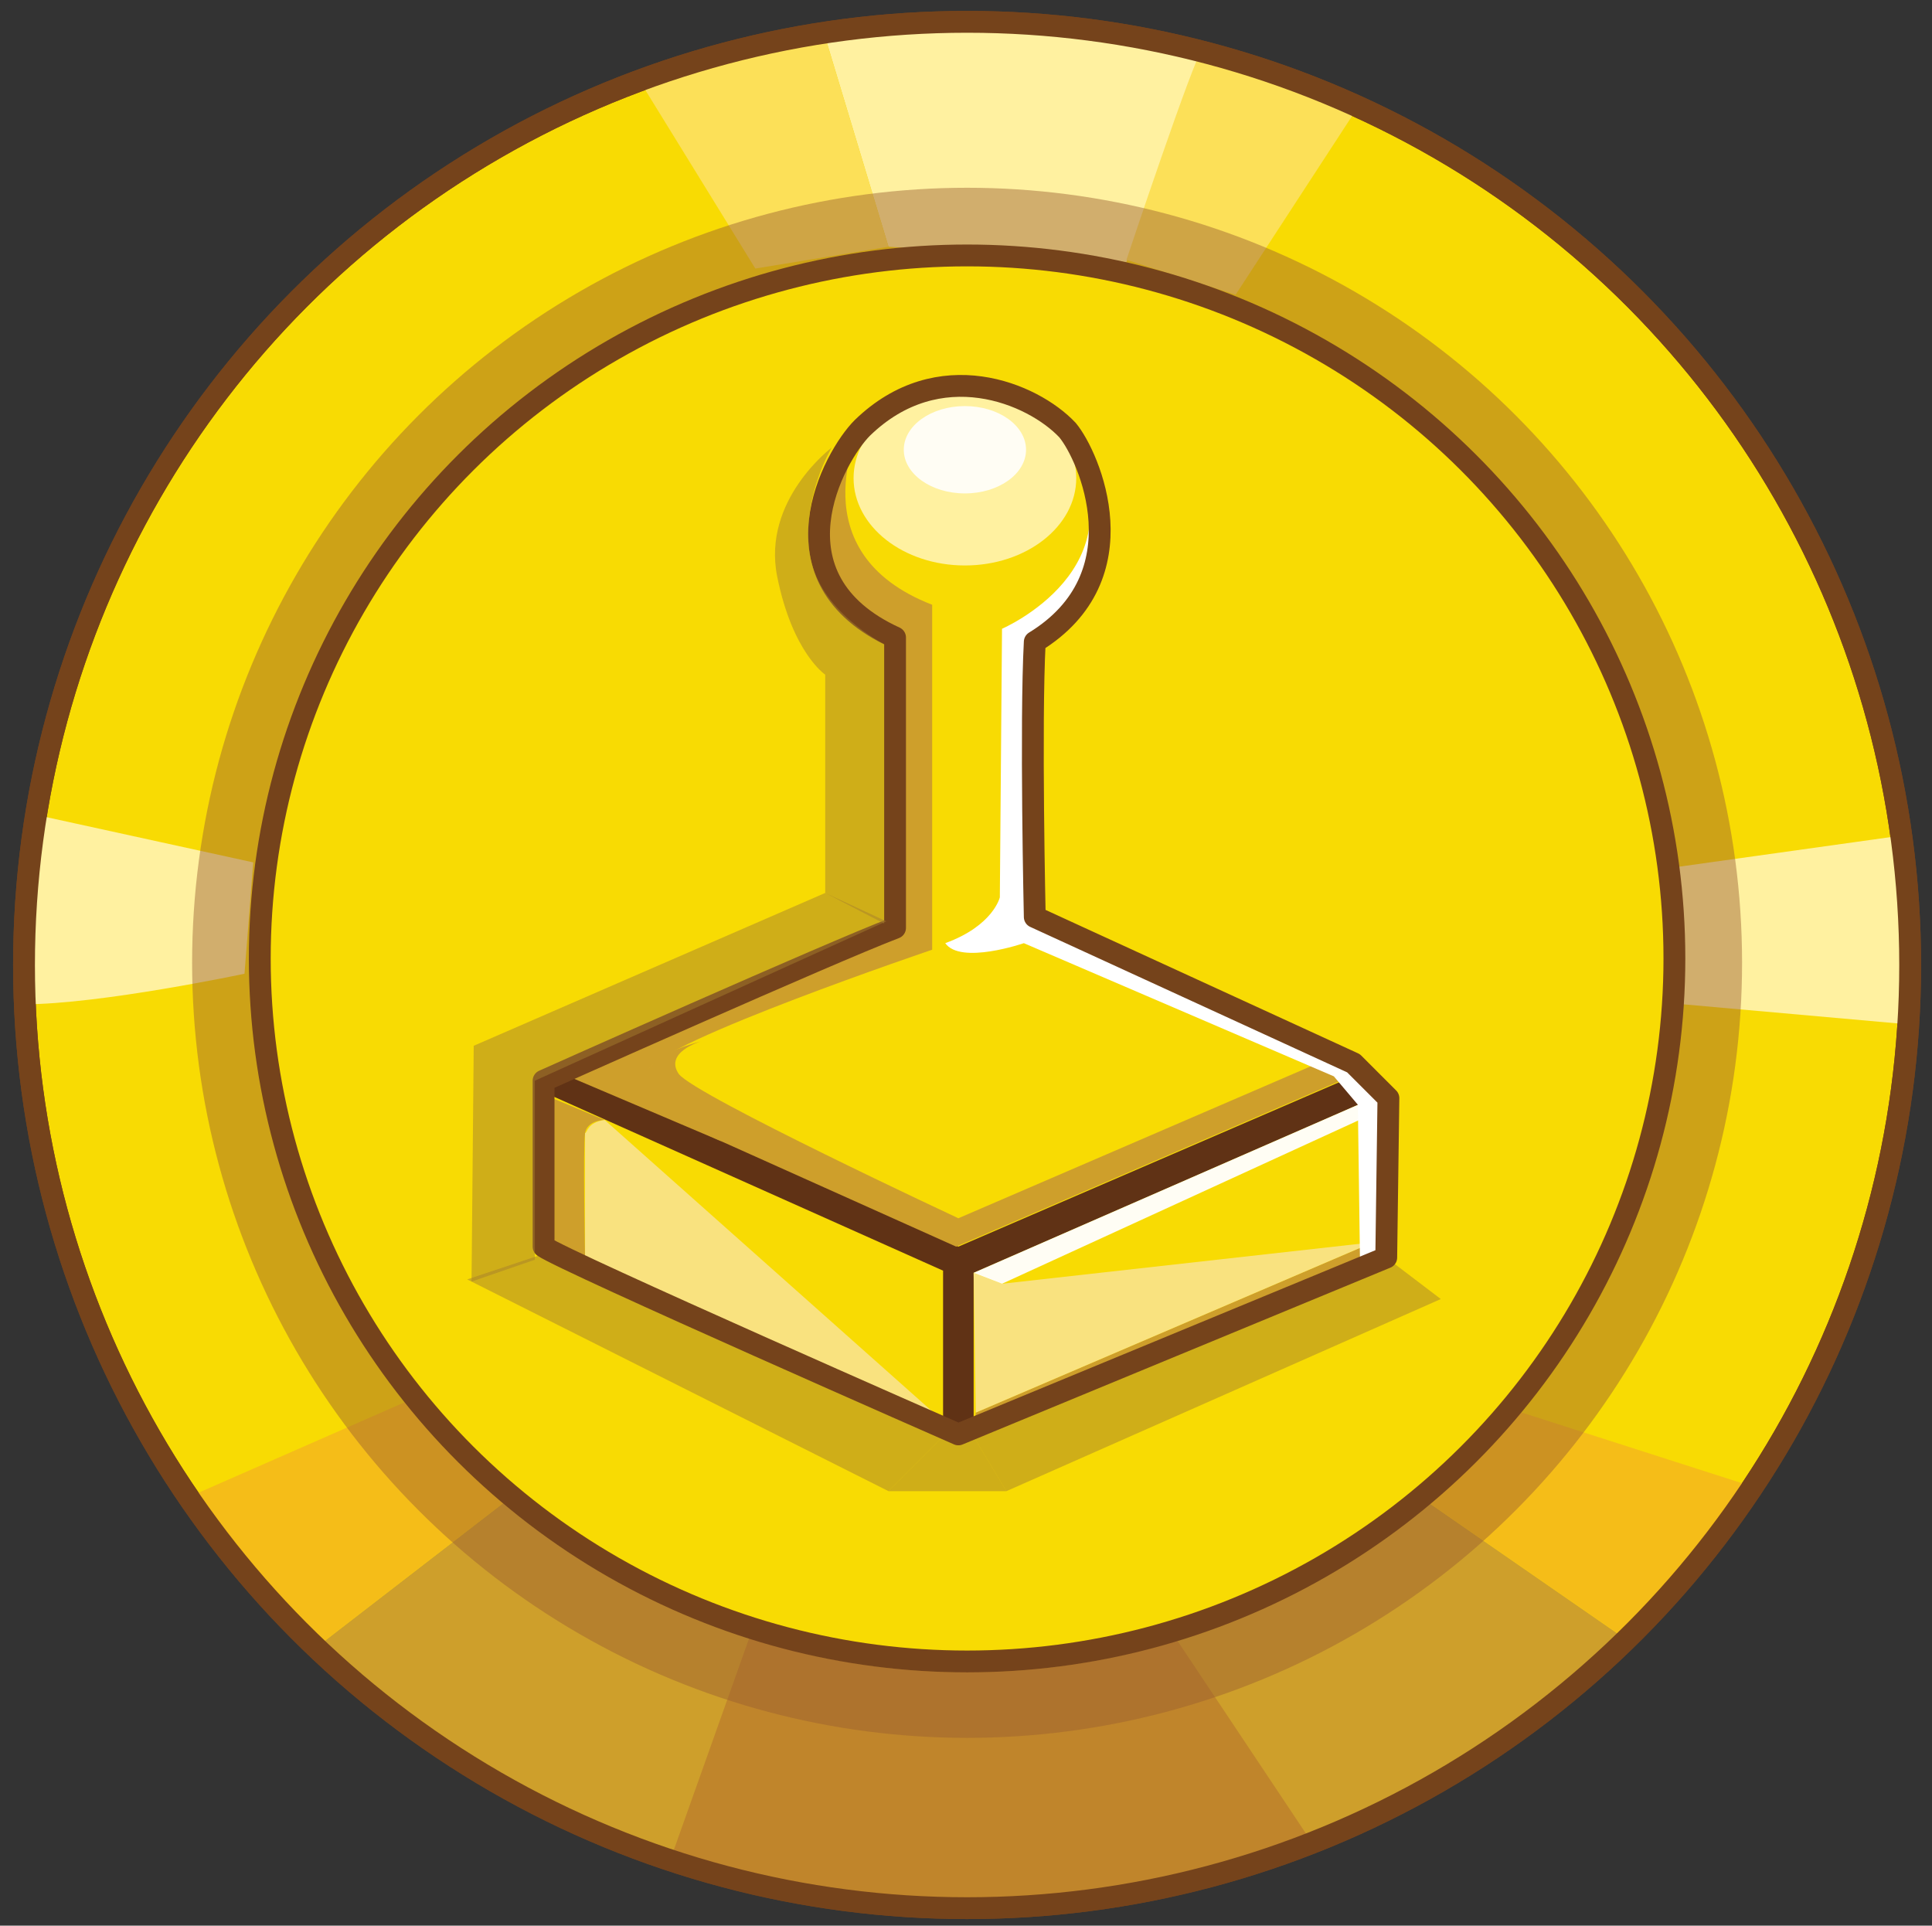<svg xmlns="http://www.w3.org/2000/svg" viewBox="0 0 88.5 88.2"><rect x="0" y="0" width="88.5" height="88.2" fill="#333333" stroke="none"/><style>.st0{fill:#C0852B;}.st1{fill:#CE9F2B;}.st2{fill:#F5BD18;}.st3{fill:#F8DB03;stroke:#75431B;stroke-miterlimit:10;}.st4{fill:#F8DB03;}.st5{fill:#603215;}.st6{fill:#FFF1A0;}.st7{fill:#FCE058;}.st8{fill:#F9E27F;}.st9{fill:#FFFDF4;}.st10{opacity:0.49;fill:#A57F2D;enable-background:new;}.st11{fill:#FFFFFF;}.st12{fill:none;stroke:#75431B;stroke-miterlimit:10;}.st13{opacity:0.45;fill:none;stroke:#995D2F;stroke-width:3;stroke-miterlimit:10;enable-background:new;}.st14{fill:none;stroke:#75431B;stroke-linecap:round;stroke-linejoin:round;stroke-miterlimit:10;}</style><path class="st0" d="M32.5 15.3v18.8h8.8s3.1-.9 2.6-2.6 0-13.5 0-13.5-1.6-2.4-3-2.5-8.4-.2-8.4-.2z"/><path class="st1" d="M25.3 15.6H36v18.3H25.3z"/><path class="st2" d="M14.7 15.6h10.7v18.3H14.7z"/><circle class="st3" cx="44.3" cy="44.2" r="43.2"/><circle class="st4" cx="44.1" cy="43.9" r="32.4"/><path class="st5" d="M29.4 47.8l-4.5 1.7.4 8.2 17.9 8.1 1.6-.1 18.3-8.3.4-7.1-1.5-1.6"/><path class="st0" d="M34.4 74.8l-6.2 9s8.3 3.8 17 3.5c8.8-.3 16.4-3.5 16.4-3.5l-6-9.4s-5 1.2-11.1 1.3-10.1-.9-10.1-.9z"/><path class="st1" d="M53.9 75.1l6.2 9.3 7.7-4.1 6.7-5.2-9.1-6.3M23.5 68.5l-9.2 7.1 9.6 6.9 6.8 2.7 3.7-10.4-6.2-3"/><path class="st2" d="M65.4 68.8l9.1 6.3L80 68l-10.6-3.4M23.5 68.5l-9.2 7.1-5.5-7.1 9.8-4.3"/><path class="st6" d="M37.8 1.7l2.9 9.6 10.9.7 3.5-9.7c0-.1-9.3-2.4-17.3-.6z"/><path class="st7" d="M55.1 2.2c-.4.4-3.5 9.7-3.5 9.7l5 1.6 5.8-8.9-7.3-2.4zM37.8 1.7l2.9 9.6-6.1 1-5.3-8.6"/><path class="st6" d="M77.1 46l10.1.9-.3-8.6-10 1.4M11.6 39.5L2 37.4S.6 44.7 1.1 46c3.5 0 10.1-1.4 10.1-1.4l.4-5.1z"/><path class="st4" d="M25.3 57.7l17.9 8.1v-7.6l-17.9-8M44.6 58.3v7.5l18.3-8v-7.5M26.1 49.1l17.8 8 18.3-7.9-15.4-6.7V29.2c1.9-1 3.2-3 3.2-5.4 0-3.4-2.7-6.1-6.1-6.1-3.4 0-6.1 2.7-6.1 6.1 0 2.3 1.3 4.3 3.2 5.4v13.3l-14.9 6.6z"/><path class="st1" d="M39.4 19.6s-2.9 5.7 3.3 8.1v15.8s-12.4 4.2-13 5.5 3.4 3.3 3.4 3.3l-7.3-3.1 15.1-6.6V29.3c.1-.1-6.4-3.3-1.5-9.7zM27.7 51.3s-.8 0-.9.6c-.1.6 0 5.8 0 5.8L43.1 65l.1.8-17.9-8v-7.5l2.4 1z"/><path class="st1" d="M32.1 47.7s-1.7.5-1 1.5c.8 1 12.8 6.6 12.8 6.6l16.7-7.2 1.5.6-18.3 7.9-10.7-4.8s-3.9-1.6-3.5-3.2c.3-.5 1-1 2.5-1.4zM44.7 64.7l18.2-7.8v.9l-18.3 8"/><path class="st8" d="M27.7 51.3L43.1 65l-16.3-7.3v-5.8c.1 0 .1-.5.9-.6zM44.6 58.3l1.3.5 17-1.9-18.2 7.8"/><path class="st9" d="M45.9 58.8l16.8-7.7.2-.8-18.3 8"/><path class="st10" d="M43.2 65.8l-2.5 2.5-19.3-9.7 3.3-1.1"/><path class="st11" d="M42.9 17.8s3.7-.8 6 2.5c3.5 5.7-3 8.5-3 8.5l-.1 12.3s-.3 1.3-2.5 2.1c.7 1 3.6 0 3.6 0l14.2 6.1 1.1 1.3.1 7.3 1-.4.1-7.3-.9-1.6-15.3-6.7V29.3c.3-.1 3.4-1.6 3-6.2 0-2.9-3.2-6.4-7.3-5.3z"/><circle class="st12" cx="44.3" cy="44.2" r="43.2"/><ellipse class="st6" cx="44.2" cy="21.9" rx="5.1" ry="4"/><ellipse class="st9" cx="44.2" cy="20.6" rx="2.8" ry="2"/><circle class="st13" cx="44.3" cy="44.1" r="34"/><ellipse class="st12" cx="44.3" cy="43.9" rx="32.4" ry="32.2"/><path class="st10" d="M40.7 68.3h5.4l-1.5-2.5h-1.4"/><path class="st10" d="M46.1 68.3L66 59.5l-2.5-1.9-18.9 8.2"/><path class="st14" d="M63.5 57.6l.1-7.3-1.6-1.6L47.4 42s-.2-8.9 0-12.6c4.9-3 2.5-8.5 1.5-9.7-1.6-1.7-5.9-3.5-9.4-.1-1.3 1.3-4.4 6.9 1.5 9.6v13.3c-2.9 1.1-16.1 7-16.1 7v7.6c1 .7 19 8.6 19 8.6l19.6-8.1z"/><path class="st10" d="M24.5 57.7l-2.9 1 .1-10.8 2.8 1.6M21.7 47.9l16.1-7 2.8 1.3-16.1 7.3"/><path class="st10" d="M37.8 40.9v-10s-1.5-1-2.2-4.5 2.5-5.9 2.5-5.9-1.4 2.3-1 4.9 3.4 4.1 3.4 4.1v12.8l-2.7-1.4z"/></svg>